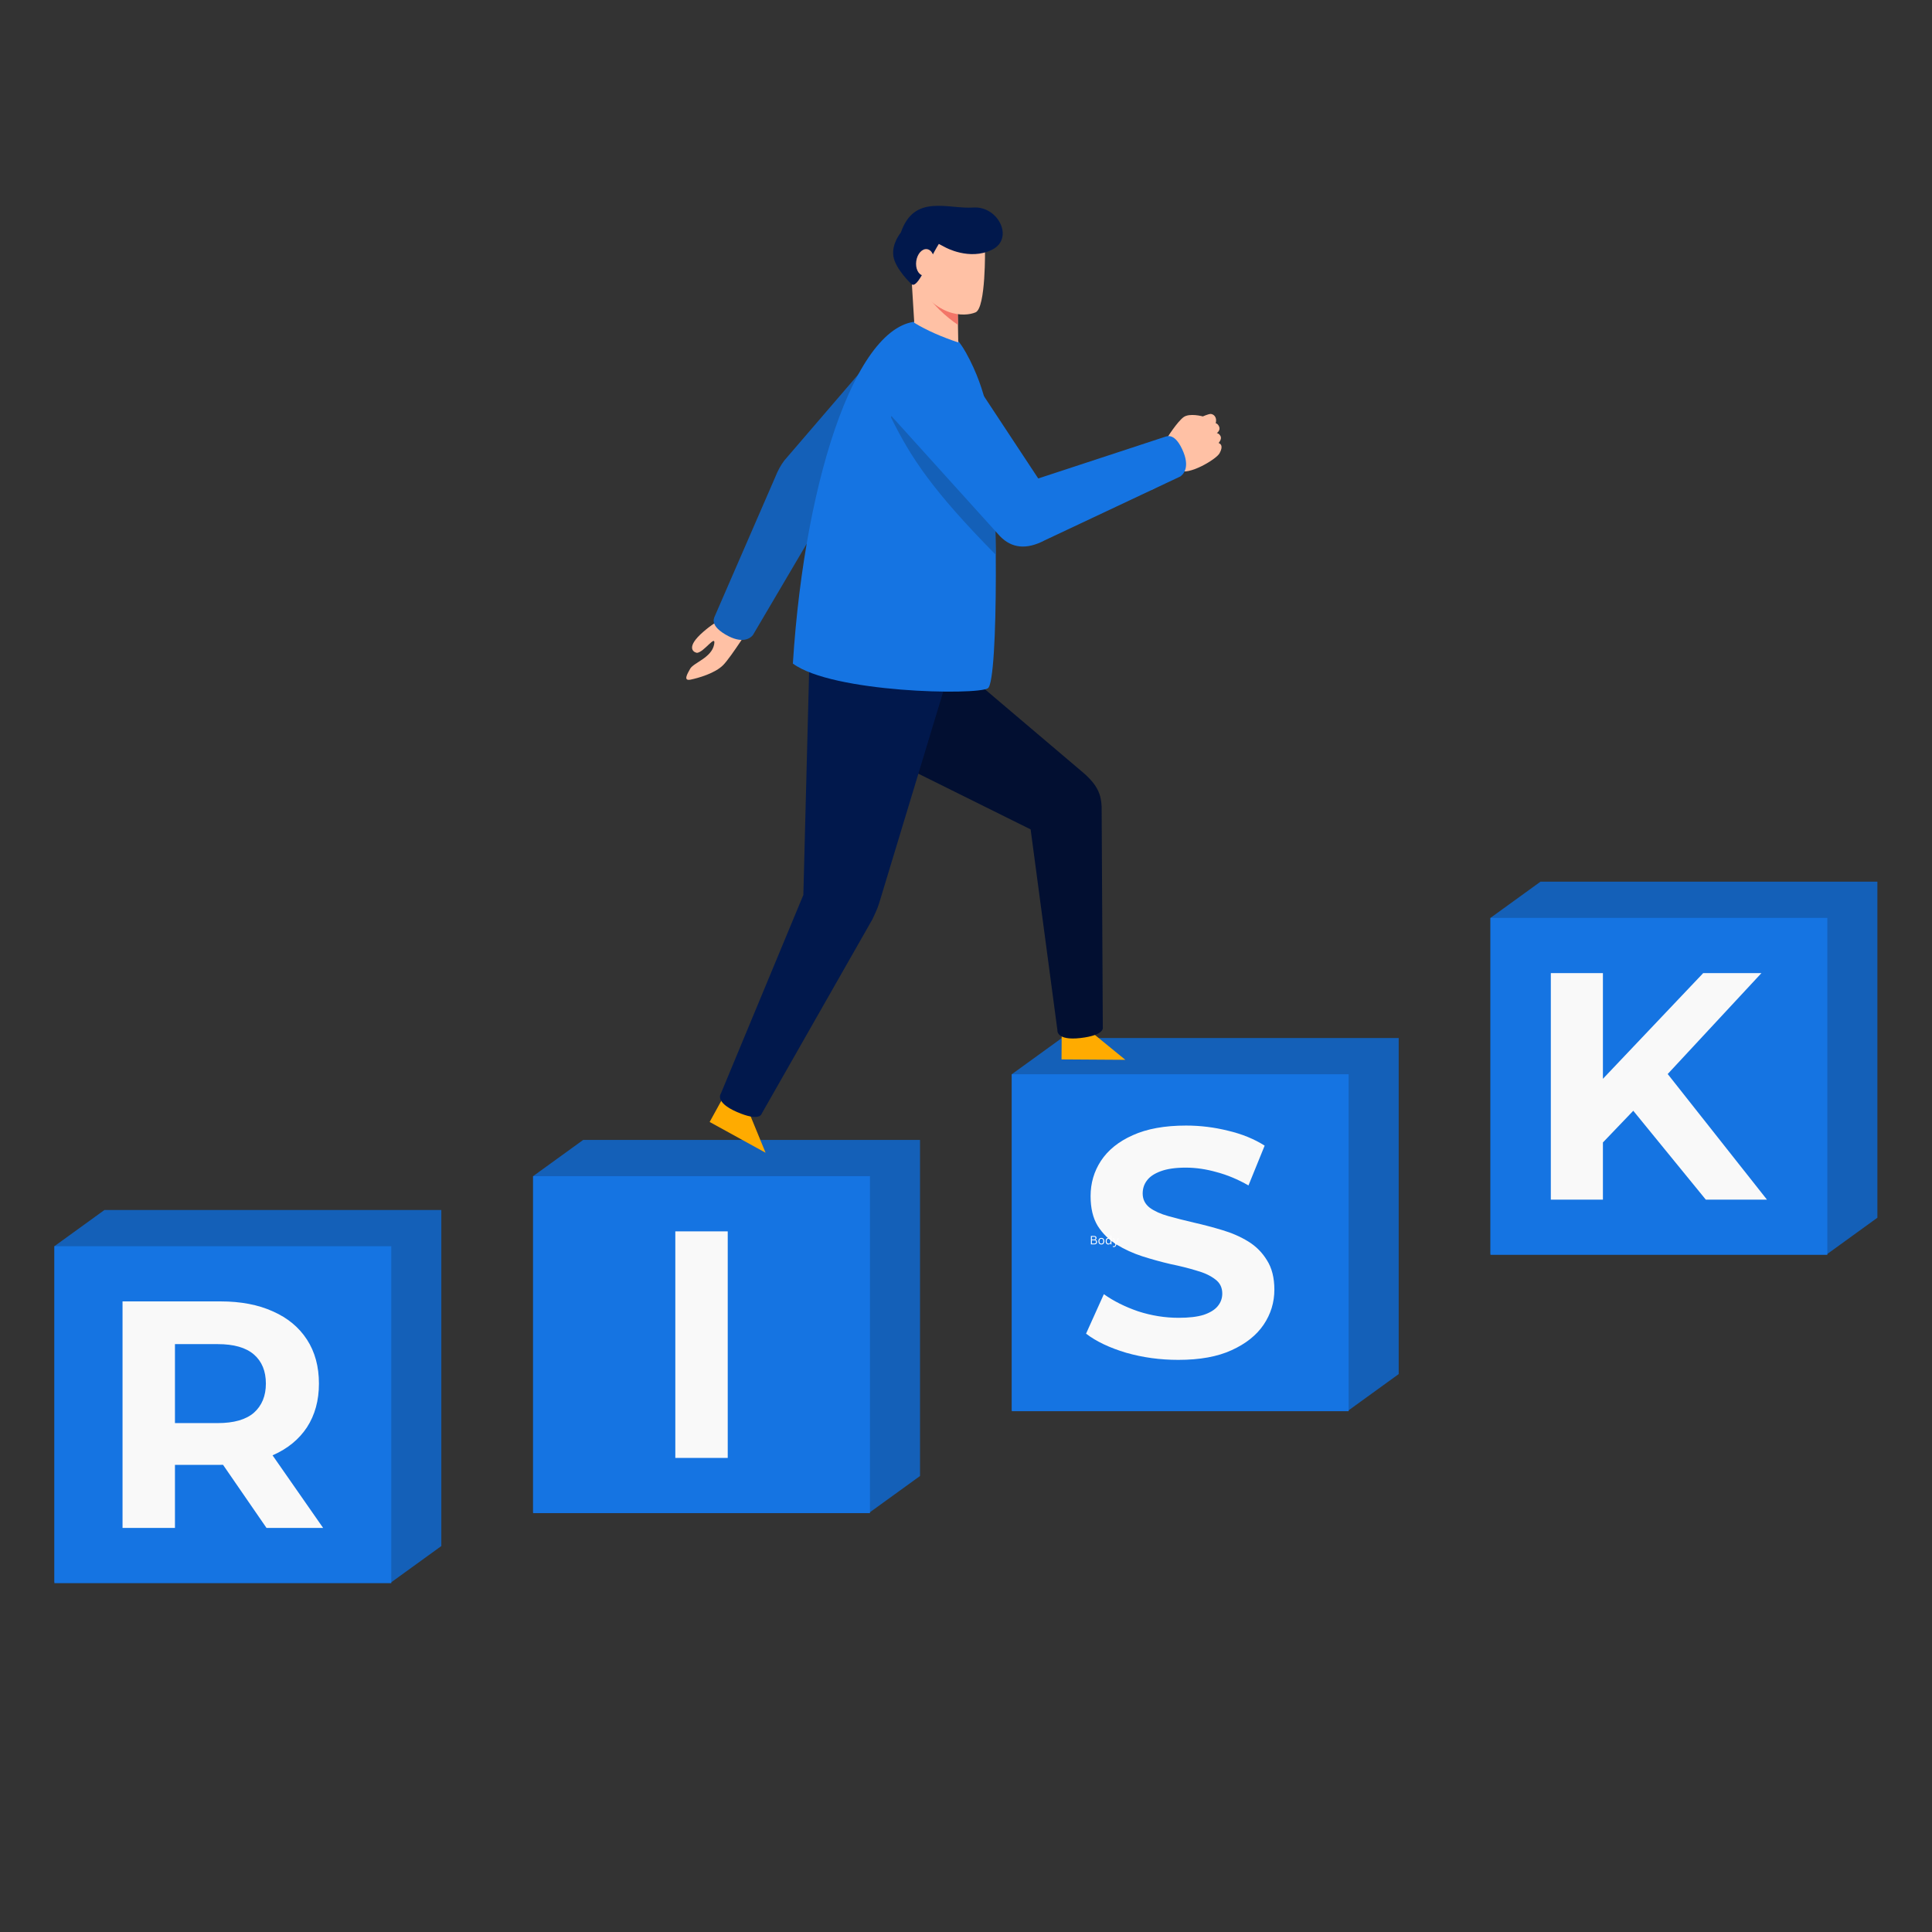 <svg xmlns="http://www.w3.org/2000/svg" xmlns:xlink="http://www.w3.org/1999/xlink" width="3000" zoomAndPan="magnify" viewBox="0 0 2250 2250" height="3000" preserveAspectRatio="xMidYMid meet" version="1.2"><rect x="0" y="0" width="2250" height="2250" fill="#333333" stroke="none"/><defs><clipPath id="43db9ebd48"><path d="M 63.367 1409 L 514 1409 L 514 1843 L 63.367 1843 Z M 63.367 1409 "/></clipPath><clipPath id="b9a36595b8"><path d="M 63.367 1451 L 456 1451 L 456 1844 L 63.367 1844 Z M 63.367 1451 "/></clipPath><clipPath id="7d6e01ff80"><path d="M 1735 1026 L 2186.426 1026 L 2186.426 1461 L 1735 1461 Z M 1735 1026 "/></clipPath></defs><g id="877fc454de"><g clip-rule="nonzero" clip-path="url(#43db9ebd48)"><path style=" stroke:none;fill-rule:nonzero;fill:#1460b8;fill-opacity:1;" d="M 455.672 1842.707 L 513.969 1800.516 L 513.969 1409.133 L 121.668 1409.133 L 63.367 1451.324 L 63.367 1842.707 Z M 455.672 1842.707 "/></g><g clip-rule="nonzero" clip-path="url(#b9a36595b8)"><path style=" stroke:none;fill-rule:nonzero;fill:#1574e2;fill-opacity:1;" d="M 63.367 1451.324 L 455.672 1451.324 L 455.672 1843.73 L 63.367 1843.73 Z M 63.367 1451.324 "/></g><path style=" stroke:none;fill-rule:nonzero;fill:#f9f9f9;fill-opacity:1;" d="M 142.707 1779.449 L 142.707 1515.605 L 256.883 1515.605 C 280.496 1515.605 300.844 1519.5 317.926 1527.293 C 335.008 1534.828 348.195 1545.762 357.492 1560.082 C 366.785 1574.406 371.434 1591.492 371.434 1611.344 C 371.434 1630.941 366.785 1647.902 357.492 1662.227 C 348.195 1676.297 335.008 1687.102 317.926 1694.641 C 300.844 1702.18 280.496 1705.949 256.883 1705.949 L 176.621 1705.949 L 203.75 1679.188 L 203.75 1779.449 Z M 310.391 1779.449 L 244.445 1683.711 L 309.637 1683.711 L 376.332 1779.449 Z M 203.75 1685.973 L 176.621 1657.328 L 253.492 1657.328 C 272.332 1657.328 286.398 1653.305 295.695 1645.266 C 304.988 1636.973 309.637 1625.668 309.637 1611.344 C 309.637 1596.77 304.988 1585.461 295.695 1577.422 C 286.398 1569.379 272.332 1565.359 253.492 1565.359 L 176.621 1565.359 L 203.75 1536.336 Z M 203.75 1685.973 "/><path style=" stroke:none;fill-rule:nonzero;fill:#1460b8;fill-opacity:1;" d="M 1013.145 1761.141 L 1071.445 1718.949 L 1071.445 1327.566 L 679.141 1327.566 L 620.844 1369.758 L 620.844 1761.141 Z M 1013.145 1761.141 "/><path style=" stroke:none;fill-rule:nonzero;fill:#1574e2;fill-opacity:1;" d="M 620.844 1369.758 L 1013.145 1369.758 L 1013.145 1762.168 L 620.844 1762.168 Z M 620.844 1369.758 "/><path style=" stroke:none;fill-rule:nonzero;fill:#f9f9f9;fill-opacity:1;" d="M 786.473 1434.043 L 847.516 1434.043 L 847.516 1697.883 L 786.473 1697.883 Z M 786.473 1434.043 "/><path style=" stroke:none;fill-rule:nonzero;fill:#1460b8;fill-opacity:1;" d="M 1570.621 1642.445 L 1628.918 1600.254 L 1628.918 1208.871 L 1236.617 1208.871 L 1178.32 1251.062 L 1178.32 1642.445 Z M 1570.621 1642.445 "/><path style=" stroke:none;fill-rule:nonzero;fill:#1574e2;fill-opacity:1;" d="M 1178.32 1251.062 L 1570.621 1251.062 L 1570.621 1643.469 L 1178.32 1643.469 Z M 1178.32 1251.062 "/><path style=" stroke:none;fill-rule:nonzero;fill:#f9f9f9;fill-opacity:1;" d="M 1372.207 1583.707 C 1351.105 1583.707 1330.883 1580.945 1311.543 1575.418 C 1292.199 1569.637 1276.625 1562.227 1264.816 1553.18 L 1285.543 1507.195 C 1296.848 1515.234 1310.16 1521.895 1325.484 1527.172 C 1341.059 1532.195 1356.758 1534.711 1372.586 1534.711 C 1384.645 1534.711 1394.316 1533.578 1401.602 1531.316 C 1409.137 1528.805 1414.664 1525.414 1418.18 1521.141 C 1421.695 1516.871 1423.453 1511.969 1423.453 1506.441 C 1423.453 1499.406 1420.691 1493.879 1415.164 1489.855 C 1409.637 1485.586 1402.352 1482.191 1393.309 1479.68 C 1384.266 1476.918 1374.219 1474.402 1363.164 1472.141 C 1352.363 1469.629 1341.434 1466.613 1330.383 1463.098 C 1319.582 1459.578 1309.656 1455.055 1300.613 1449.527 C 1291.57 1444 1284.16 1436.711 1278.383 1427.664 C 1272.855 1418.621 1270.094 1407.062 1270.094 1392.988 C 1270.094 1377.914 1274.113 1364.219 1282.148 1351.906 C 1290.441 1339.344 1302.75 1329.418 1319.078 1322.129 C 1335.656 1314.59 1356.383 1310.824 1381.25 1310.824 C 1397.832 1310.824 1414.16 1312.832 1430.238 1316.852 C 1446.316 1320.621 1460.508 1326.402 1472.816 1334.191 L 1453.977 1380.551 C 1441.668 1373.516 1429.359 1368.363 1417.051 1365.098 C 1404.738 1361.582 1392.684 1359.82 1380.875 1359.82 C 1369.066 1359.82 1359.398 1361.203 1351.859 1363.969 C 1344.324 1366.73 1338.922 1370.375 1335.656 1374.898 C 1332.391 1379.168 1330.758 1384.195 1330.758 1389.973 C 1330.758 1396.758 1333.523 1402.289 1339.051 1406.559 C 1344.574 1410.578 1351.859 1413.848 1360.902 1416.359 C 1369.949 1418.871 1379.871 1421.383 1390.672 1423.898 C 1401.727 1426.41 1412.652 1429.301 1423.453 1432.566 C 1434.508 1435.832 1444.555 1440.23 1453.602 1445.758 C 1462.645 1451.285 1469.93 1458.574 1475.453 1467.621 C 1481.234 1476.664 1484.121 1488.098 1484.121 1501.918 C 1484.121 1516.742 1479.977 1530.312 1471.688 1542.625 C 1463.398 1554.938 1450.961 1564.863 1434.383 1572.402 C 1418.055 1579.941 1397.328 1583.707 1372.207 1583.707 Z M 1372.207 1583.707 "/><g clip-rule="nonzero" clip-path="url(#7d6e01ff80)"><path style=" stroke:none;fill-rule:nonzero;fill:#1460b8;fill-opacity:1;" d="M 2128.094 1460.352 L 2186.395 1418.16 L 2186.395 1026.777 L 1794.094 1026.777 L 1735.793 1068.969 L 1735.793 1460.352 Z M 2128.094 1460.352 "/></g><path style=" stroke:none;fill-rule:nonzero;fill:#1574e2;fill-opacity:1;" d="M 1735.793 1068.969 L 2128.094 1068.969 L 2128.094 1461.379 L 1735.793 1461.379 Z M 1735.793 1068.969 "/><path style=" stroke:none;fill-rule:nonzero;fill:#f9f9f9;fill-opacity:1;" d="M 1860.727 1336.785 L 1857.336 1266.305 L 1983.566 1133.254 L 2051.395 1133.254 L 1937.598 1255.75 L 1903.684 1291.934 Z M 1806.09 1397.094 L 1806.09 1133.254 L 1866.754 1133.254 L 1866.754 1397.094 Z M 1986.582 1397.094 L 1892.754 1282.133 L 1932.699 1238.789 L 2057.801 1397.094 Z M 1986.582 1397.094 "/><path style=" stroke:none;fill-rule:nonzero;fill:#ffc1a5;fill-opacity:1;" d="M 875.098 727.602 C 875.098 727.602 851.898 764.469 842.453 774.293 C 833.008 784.121 812.914 789.742 804.164 791.516 C 795.41 793.289 800.344 784.875 803.734 778.871 C 807.816 771.645 828.621 766.145 831.664 750.582 C 834.219 737.516 820.113 759.547 811.707 760.312 C 806.809 759.473 798.887 753.297 818.992 735.855 C 839.098 718.418 842.648 723.445 848.934 715.535 C 855.223 707.629 855.16 708.191 855.16 708.191 Z M 875.098 727.602 "/><path style=" stroke:none;fill-rule:nonzero;fill:#1460b8;fill-opacity:1;" d="M 1043.516 384.887 L 913.535 536.145 C 909.09 542.055 906.203 547.199 902.32 556.812 L 832.926 716.496 C 832.617 718.277 824.715 727.008 844.688 738.855 C 864.656 750.703 873.973 743.125 876.77 739.703 L 964.336 591.082 L 1114.766 461.707 Z M 1043.516 384.887 "/><path style=" stroke:none;fill-rule:nonzero;fill:#ffab00;fill-opacity:1;" d="M 1267.699 1199.242 L 1310.59 1234.266 L 1236.25 1233.785 L 1236.469 1200.094 Z M 1267.699 1199.242 "/><path style=" stroke:none;fill-rule:nonzero;fill:#020f31;fill-opacity:1;" d="M 1044.32 715.594 L 962.727 848.043 L 1200.27 965.914 L 1231.453 1199.754 C 1231.453 1199.754 1229.75 1212.246 1258.461 1208.871 C 1287.172 1205.5 1284.32 1196.387 1284.32 1196.387 L 1282.965 939.305 C 1282.316 925.691 1278.66 914.754 1261.859 900.145 Z M 1044.32 715.594 "/><path style=" stroke:none;fill-rule:nonzero;fill:#ffab00;fill-opacity:1;" d="M 870.566 1291.246 L 891.594 1342.48 L 826.461 1306.633 L 842.699 1277.113 Z M 870.566 1291.246 "/><path style=" stroke:none;fill-rule:nonzero;fill:#01184c;fill-opacity:1;" d="M 942.832 761.316 L 935.578 1042.246 L 839.516 1273.586 C 839.516 1273.586 831.77 1283.535 858.289 1295.043 C 884.809 1306.551 886.918 1297.238 886.918 1297.238 L 1015.992 1070.648 C 1018.395 1065.137 1021.629 1059.312 1023.957 1051.5 L 1105.582 782.082 Z M 942.832 761.316 "/><path style=" stroke:none;fill-rule:nonzero;fill:#1574e2;fill-opacity:1;" d="M 1152.688 496.73 C 1152.625 497.543 1150.684 456.969 1125.137 411.02 C 1116.348 395.211 1103.348 379.492 1078.598 375.027 C 1002.168 361.242 937.5 549.512 923.371 772.789 C 969.348 806.816 1137.07 809.953 1150.453 801.562 C 1163.223 793.559 1161.73 561.066 1152.688 496.73 Z M 1152.688 496.73 "/><path style=" stroke:none;fill-rule:nonzero;fill:#1460b8;fill-opacity:1;" d="M 1051.496 442.773 L 1037.652 486.125 C 1060.613 532.484 1085.148 570.465 1159.547 645.984 C 1159.246 608.379 1158.242 570.746 1156.484 540.664 Z M 1051.496 442.773 "/><path style=" stroke:none;fill-rule:nonzero;fill:#ffc1a5;fill-opacity:1;" d="M 1325.031 530.82 C 1325.031 530.82 1339.645 567.41 1340.906 569.957 C 1341.926 572.008 1364.219 554.883 1373.238 547.523 C 1383.086 554.734 1416.875 534.785 1420.363 527.73 C 1424.766 519.617 1421.812 516.879 1419.168 515.918 C 1419.168 515.918 1423.227 511.445 1421.492 508.023 C 1419.762 504.602 1417.09 504.371 1417.09 504.371 C 1417.09 504.371 1421.688 501.32 1419.797 496.848 C 1418.305 493.301 1415.746 492.789 1415.746 492.789 C 1415.746 492.789 1416.984 489.652 1415.672 486.391 C 1414.355 483.129 1411.395 481.988 1409.773 482.07 C 1407.062 482.207 1400.766 484.941 1400.816 484.953 C 1400.816 484.953 1385.398 480.66 1378.355 485.812 C 1371.316 490.969 1358.719 509.887 1357.359 513.629 C 1357.168 514.156 1357.078 515.094 1357.098 516.285 Z M 1325.031 530.82 "/><path style=" stroke:none;fill-rule:nonzero;fill:#1574e2;fill-opacity:1;" d="M 1072.961 391.395 C 1060.363 391.145 1048.094 395.441 1038.406 403.5 C 1016.168 422.008 1013.137 455.043 1031.637 477.289 L 1164.648 624.555 C 1178.008 638.25 1195.082 640.719 1216.957 629.129 L 1374.516 554.945 C 1378.184 552.477 1386.586 543.898 1376.637 522.91 C 1366.691 501.926 1357.27 508.988 1355.469 509.133 L 1209.133 557.223 L 1118.453 419.793 C 1116.715 416.406 1114.613 413.223 1112.188 410.293 L 1112.168 410.27 C 1102.453 398.586 1088.148 391.699 1072.957 391.395 Z M 1072.961 391.395 "/><path style=" stroke:none;fill-rule:nonzero;fill:#ffc1a5;fill-opacity:1;" d="M 1061.809 328.086 L 1064.742 375.93 C 1079.77 385.102 1097.195 392.477 1115.98 398.828 L 1115.41 364.535 L 1061.562 316.121 Z M 1061.809 328.086 "/><path style=" stroke:none;fill-rule:nonzero;fill:#f37568;fill-opacity:1;" d="M 1072.945 326.355 L 1073.461 328.414 L 1073.824 334.391 C 1083.676 353.41 1102.832 369.738 1115.641 378.332 L 1115.41 364.535 Z M 1072.945 326.355 "/><path style=" stroke:none;fill-rule:nonzero;fill:#ffc1a5;fill-opacity:1;" d="M 1147.121 288.938 C 1147.121 288.938 1148.312 358.625 1136.109 363.777 C 1123.906 368.934 1087.707 371.645 1058.375 316.926 L 1055.32 265.809 C 1055.32 265.809 1143.168 263.004 1144.891 267.465 C 1146.613 271.93 1147.121 288.938 1147.121 288.938 Z M 1147.121 288.938 "/><path style=" stroke:none;fill-rule:nonzero;fill:#01184c;fill-opacity:1;" d="M 1100.684 287.945 C 1100.684 287.945 1128.938 303.797 1155.219 290.883 C 1181.504 277.965 1162.711 239.648 1133.348 241.684 C 1103.988 243.715 1064.781 225.355 1049.129 270.773 C 1049.129 270.773 1038.105 283.777 1040.473 298.594 C 1042.836 313.414 1061.484 330.91 1061.484 330.91 C 1068.668 336.844 1080.219 305.215 1093.363 284.074 Z M 1100.684 287.945 "/><path style=" stroke:none;fill-rule:evenodd;fill:#ffc1a5;fill-opacity:1;" d="M 1087.703 307.008 C 1087.555 308.02 1087.344 309.008 1087.07 309.977 C 1086.793 310.945 1086.461 311.879 1086.066 312.773 C 1085.672 313.668 1085.227 314.508 1084.727 315.289 C 1084.23 316.074 1083.691 316.789 1083.105 317.434 C 1082.523 318.074 1081.91 318.637 1081.266 319.117 C 1080.621 319.594 1079.961 319.98 1079.277 320.277 C 1078.598 320.57 1077.91 320.77 1077.215 320.871 C 1076.523 320.969 1075.836 320.973 1075.16 320.871 C 1074.484 320.773 1073.824 320.578 1073.191 320.285 C 1072.555 319.992 1071.953 319.609 1071.383 319.133 C 1070.812 318.656 1070.285 318.094 1069.805 317.453 C 1069.32 316.812 1068.891 316.098 1068.516 315.316 C 1068.141 314.535 1067.824 313.695 1067.57 312.805 C 1067.316 311.91 1067.125 310.98 1067.004 310.008 C 1066.879 309.039 1066.82 308.051 1066.832 307.043 C 1066.844 306.035 1066.922 305.027 1067.07 304.02 C 1067.215 303.008 1067.426 302.02 1067.703 301.051 C 1067.977 300.078 1068.312 299.148 1068.707 298.254 C 1069.102 297.359 1069.547 296.52 1070.043 295.738 C 1070.543 294.953 1071.082 294.238 1071.664 293.594 C 1072.246 292.953 1072.859 292.391 1073.504 291.91 C 1074.148 291.434 1074.812 291.047 1075.492 290.75 C 1076.176 290.457 1076.863 290.258 1077.555 290.156 C 1078.25 290.059 1078.934 290.055 1079.609 290.152 C 1080.289 290.254 1080.945 290.449 1081.582 290.742 C 1082.219 291.035 1082.82 291.418 1083.391 291.895 C 1083.961 292.371 1084.484 292.93 1084.969 293.574 C 1085.449 294.215 1085.879 294.926 1086.254 295.711 C 1086.629 296.492 1086.945 297.332 1087.199 298.223 C 1087.453 299.117 1087.645 300.047 1087.77 301.016 C 1087.895 301.988 1087.949 302.977 1087.938 303.984 C 1087.926 304.992 1087.848 306 1087.703 307.008 Z M 1087.703 307.008 "/><g style="fill:#ffffff;fill-opacity:1;"><g transform="translate(1268.993, 1449.181)"><path style="stroke:none" d="M 1.484 0 L 1.484 -9.781 L 5.188 -9.781 C 5.789 -9.781 6.301 -9.68 6.719 -9.484 C 7.133 -9.297 7.445 -9.023 7.656 -8.672 C 7.875 -8.316 7.984 -7.895 7.984 -7.406 C 7.984 -6.977 7.867 -6.594 7.641 -6.25 C 7.41 -5.906 7.082 -5.641 6.656 -5.453 L 6.656 -5.312 C 7.301 -5.156 7.789 -4.863 8.125 -4.438 C 8.469 -4.008 8.641 -3.477 8.641 -2.844 C 8.641 -1.926 8.367 -1.223 7.828 -0.734 C 7.297 -0.242 6.508 0 5.469 0 Z M 5.125 -5.672 C 5.664 -5.672 6.086 -5.812 6.391 -6.094 C 6.691 -6.383 6.844 -6.773 6.844 -7.266 C 6.844 -7.785 6.695 -8.176 6.406 -8.438 C 6.113 -8.695 5.688 -8.828 5.125 -8.828 L 2.625 -8.828 L 2.625 -5.672 Z M 5.375 -0.953 C 6.77 -0.953 7.469 -1.582 7.469 -2.844 C 7.469 -4.094 6.77 -4.719 5.375 -4.719 L 2.625 -4.719 L 2.625 -0.953 Z M 5.375 -0.953 "/></g><g transform="translate(1278.405, 1449.181)"><path style="stroke:none" d="M 4.234 0.141 C 3.535 0.141 2.926 -0.004 2.406 -0.297 C 1.895 -0.598 1.5 -1.035 1.219 -1.609 C 0.945 -2.18 0.812 -2.875 0.812 -3.688 C 0.812 -4.5 0.945 -5.191 1.219 -5.766 C 1.5 -6.348 1.895 -6.785 2.406 -7.078 C 2.926 -7.367 3.535 -7.516 4.234 -7.516 C 4.93 -7.516 5.535 -7.367 6.047 -7.078 C 6.566 -6.785 6.961 -6.348 7.234 -5.766 C 7.516 -5.191 7.656 -4.5 7.656 -3.688 C 7.656 -2.875 7.516 -2.18 7.234 -1.609 C 6.961 -1.035 6.566 -0.598 6.047 -0.297 C 5.535 -0.004 4.93 0.141 4.234 0.141 Z M 4.234 -0.844 C 4.973 -0.844 5.535 -1.07 5.922 -1.531 C 6.316 -2 6.516 -2.719 6.516 -3.688 C 6.516 -4.664 6.316 -5.383 5.922 -5.844 C 5.535 -6.312 4.973 -6.547 4.234 -6.547 C 3.492 -6.547 2.926 -6.312 2.531 -5.844 C 2.145 -5.375 1.953 -4.656 1.953 -3.688 C 1.953 -2.719 2.145 -2 2.531 -1.531 C 2.926 -1.07 3.492 -0.844 4.234 -0.844 Z M 4.234 -0.844 "/></g><g transform="translate(1286.874, 1449.181)"><path style="stroke:none" d="M 3.828 0.141 C 3.234 0.141 2.707 0 2.25 -0.281 C 1.801 -0.562 1.445 -0.988 1.188 -1.562 C 0.938 -2.133 0.812 -2.844 0.812 -3.688 C 0.812 -4.531 0.941 -5.238 1.203 -5.812 C 1.473 -6.383 1.844 -6.812 2.312 -7.094 C 2.789 -7.375 3.336 -7.516 3.953 -7.516 C 4.441 -7.516 4.883 -7.422 5.281 -7.234 C 5.676 -7.055 6.016 -6.754 6.297 -6.328 L 6.438 -6.359 L 6.438 -10.344 L 7.516 -10.344 L 7.516 0 L 6.438 0 L 6.438 -1.078 L 6.297 -1.109 C 6.047 -0.742 5.711 -0.441 5.297 -0.203 C 4.891 0.023 4.398 0.141 3.828 0.141 Z M 4.172 -0.844 C 4.859 -0.844 5.406 -1.078 5.812 -1.547 C 6.227 -2.016 6.438 -2.727 6.438 -3.688 C 6.438 -4.645 6.227 -5.359 5.812 -5.828 C 5.406 -6.305 4.859 -6.547 4.172 -6.547 C 3.461 -6.547 2.914 -6.316 2.531 -5.859 C 2.145 -5.398 1.953 -4.676 1.953 -3.688 C 1.953 -1.789 2.691 -0.844 4.172 -0.844 Z M 4.172 -0.844 "/></g><g transform="translate(1295.685, 1449.181)"><path style="stroke:none" d="M 1.484 3.125 C 1.234 3.125 1 3.102 0.781 3.062 C 0.562 3.02 0.375 2.961 0.219 2.891 L 0.422 2.031 L 0.547 1.984 C 0.648 2.035 0.781 2.082 0.938 2.125 C 1.102 2.164 1.27 2.188 1.438 2.188 C 1.738 2.188 1.984 2.145 2.172 2.062 C 2.367 1.977 2.535 1.844 2.672 1.656 C 2.816 1.477 2.953 1.223 3.078 0.891 L 3.344 0.172 L 0.375 -7.375 L 1.547 -7.375 L 3.875 -1.359 L 4 -1.359 L 6.25 -7.375 L 7.359 -7.375 L 4.062 1.156 C 3.875 1.625 3.664 2.004 3.438 2.297 C 3.207 2.586 2.93 2.797 2.609 2.922 C 2.297 3.055 1.922 3.125 1.484 3.125 Z M 1.484 3.125 "/></g></g></g></svg>